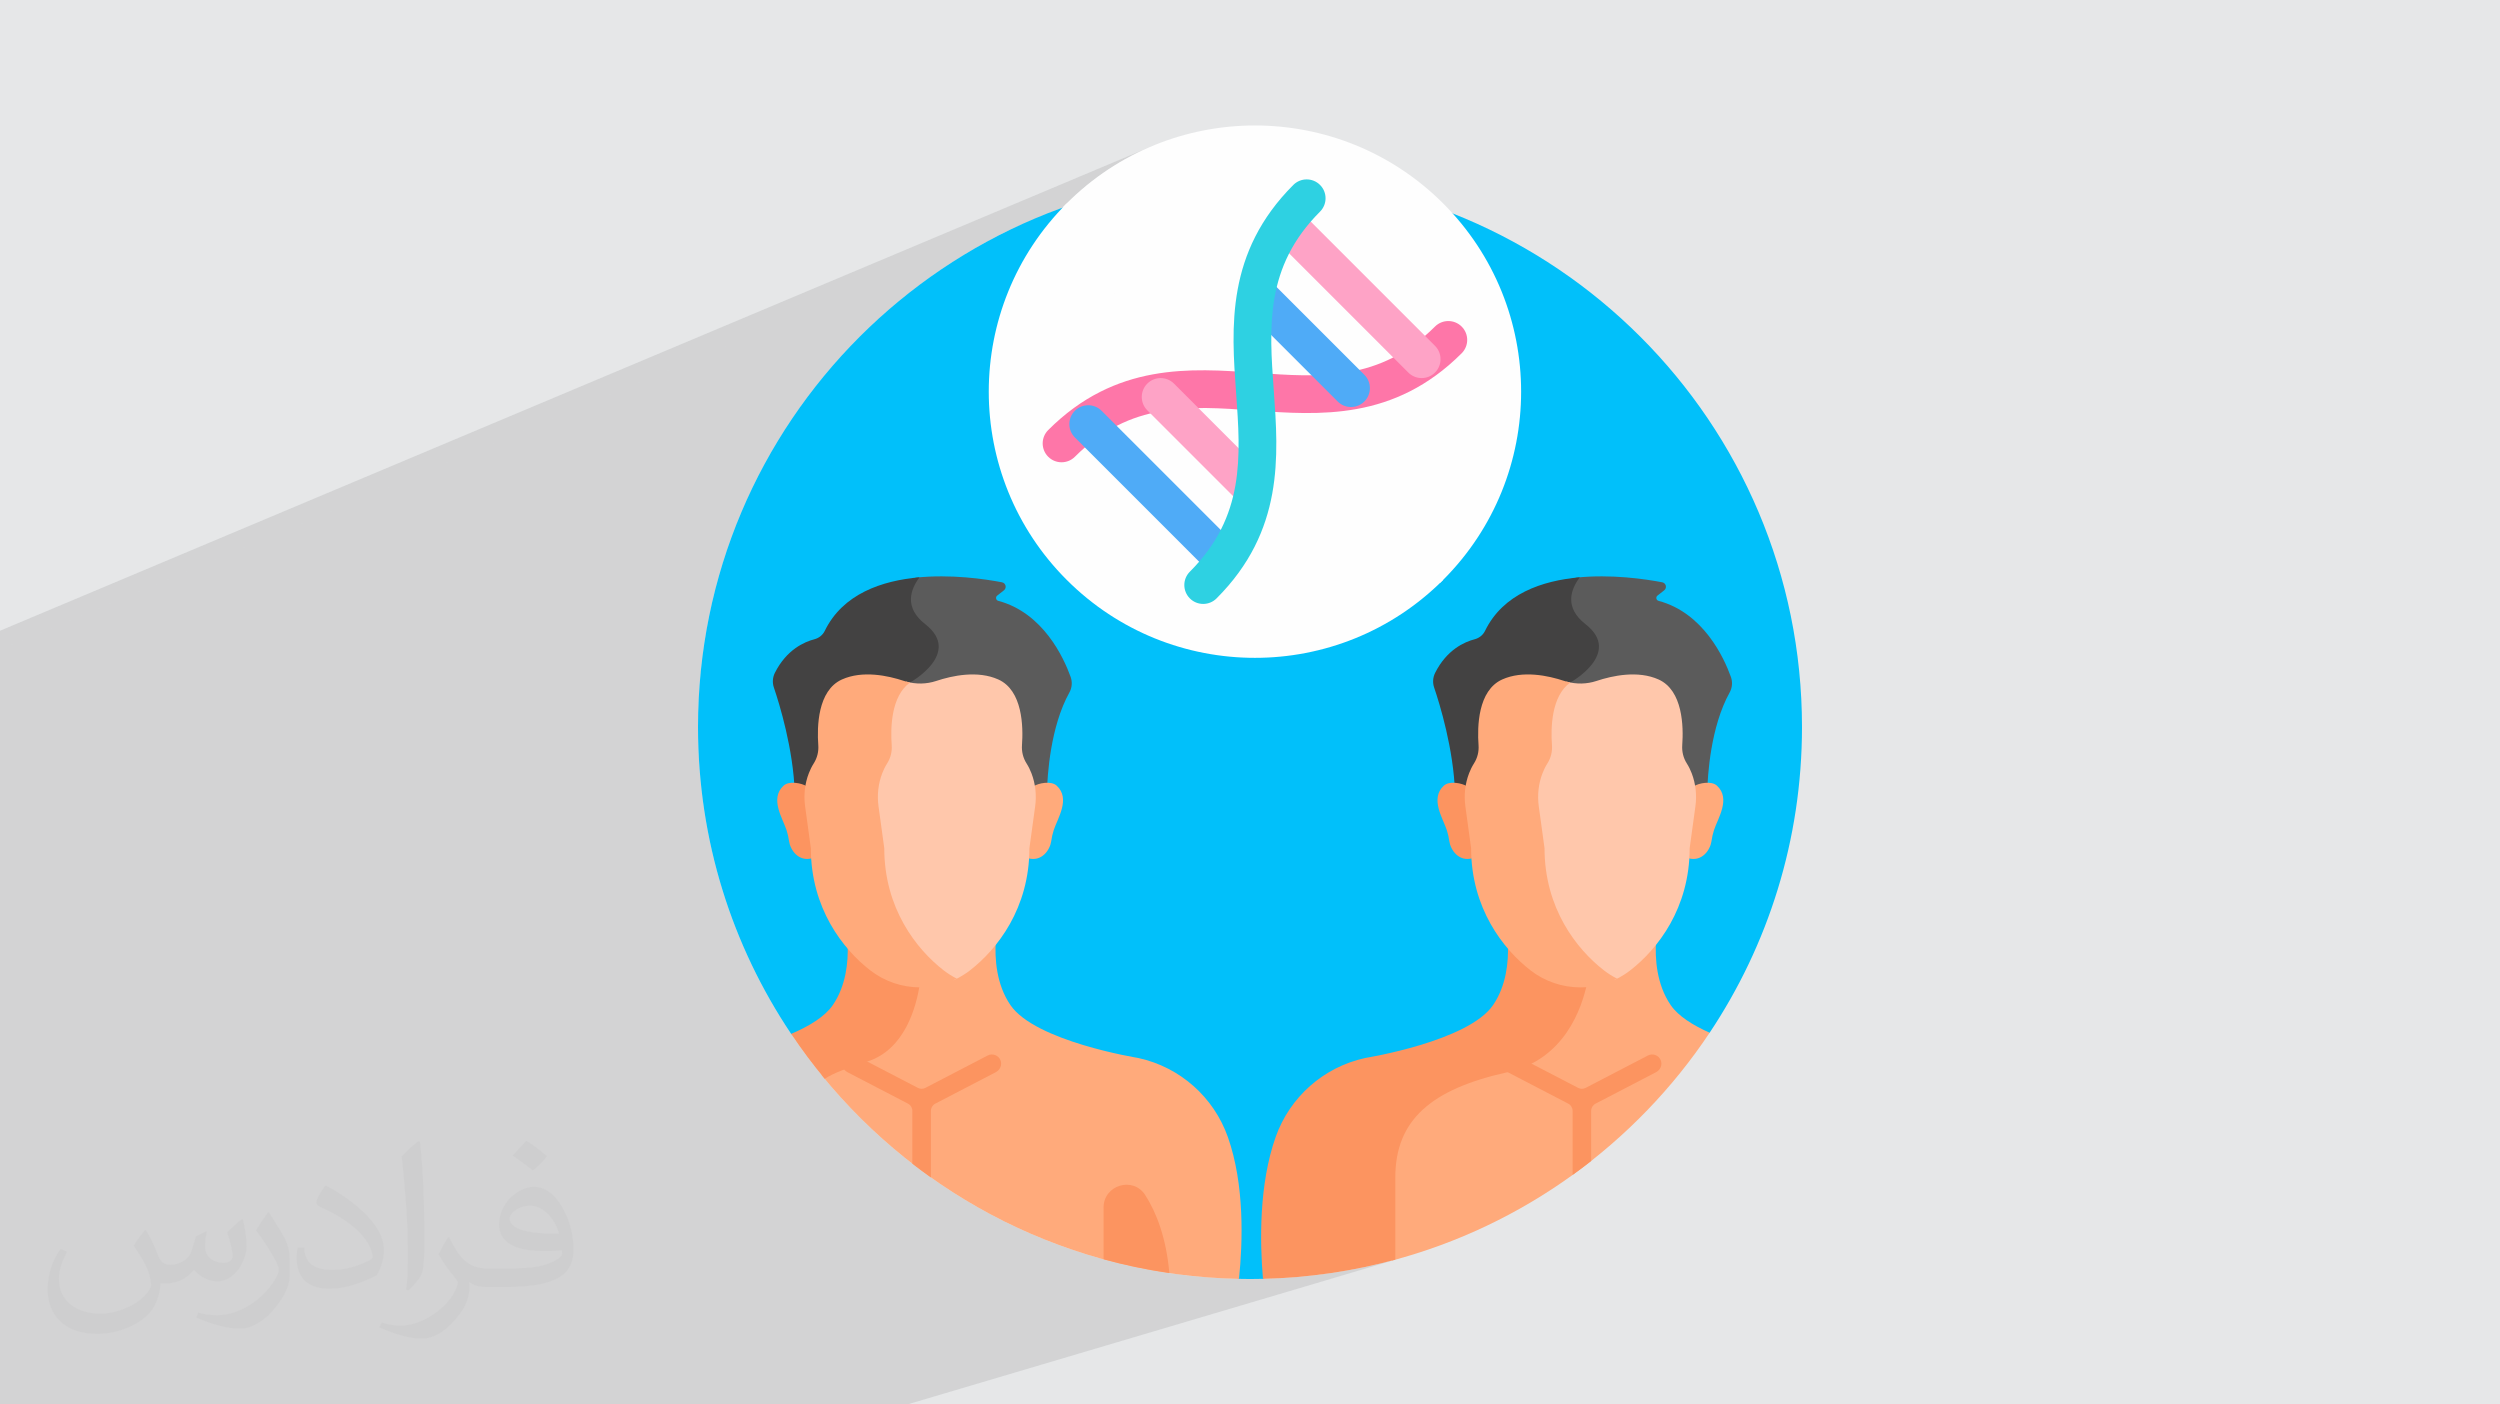<?xml version="1.0" encoding="UTF-8"?>
<!DOCTYPE svg PUBLIC "-//W3C//DTD SVG 1.0//EN" "http://www.w3.org/TR/2001/REC-SVG-20010904/DTD/svg10.dtd">
<!-- Creator: CorelDRAW -->
<svg xmlns="http://www.w3.org/2000/svg" xml:space="preserve" width="94.192mm" height="52.917mm" version="1.0" style="shape-rendering:geometricPrecision; text-rendering:geometricPrecision; image-rendering:optimizeQuality; fill-rule:evenodd; clip-rule:evenodd"
viewBox="0 0 9404.92 5283.66"
 xmlns:xlink="http://www.w3.org/1999/xlink"
 xmlns:xodm="http://www.corel.com/coreldraw/odm/2003">
 <defs>
  <style type="text/css">
   <![CDATA[
    .fil9 {fill:#FEFEFE;fill-rule:nonzero}
    .fil6 {fill:#5B5B5B;fill-rule:nonzero}
    .fil7 {fill:#434242;fill-rule:nonzero}
    .fil3 {fill:#01C0FA;fill-rule:nonzero}
    .fil13 {fill:#2ED1E2;fill-rule:nonzero}
    .fil12 {fill:#4FABF7;fill-rule:nonzero}
    .fil5 {fill:#FC9460;fill-rule:nonzero}
    .fil10 {fill:#FE76A8;fill-rule:nonzero}
    .fil11 {fill:#FEA3C6;fill-rule:nonzero}
    .fil4 {fill:#FFAA7B;fill-rule:nonzero}
    .fil8 {fill:#FFC7AB;fill-rule:nonzero}
    .fil2 {fill:#373435;fill-opacity:0.031}
    .fil1 {fill:#2B2A29;fill-opacity:0.102}
    .fil0 {fill:#E6E7E8}
   ]]>
  </style>
 </defs>
 <g id="Layer_x0020_1">
  <polygon class="fil0" points="-0,0 9404.92,0 9404.92,5283.66 -0,5283.66 "/>
  <path class="fil1" d="M620.5 5283.66l-620.5 0 0 -187.43 0 -0.01 0 -193.11 0 -1176.01 0 -1274.28 0 -2.03 0 -0.1 0 -0.19 0 -5.86 0 -0.1 0 -0.1 0 -0.09 0 -0.01 0 -71.53 4344.22 -1827.44 -44.83 19.47 -44.03 21.77 -43.14 24.06 -42.17 26.35 -41.09 28.65 -39.94 30.93 -38.69 33.22 -37.36 35.52 -0.01 0.01 -0.18 0.18 -0.19 0.19 -0.19 0.19 -1.42 1.43 -1.41 1.44 -1.41 1.44 -1.41 1.44 -1.39 1.44 -1.4 1.44 -1.4 1.45 -1.39 1.45 -0.19 0.19 -3.75 3.85 -181.26 75.79 -37.36 17.71 -69.9 36.45 -68.32 39.01 -66.67 41.48 -64.95 43.9 -63.18 46.25 -61.34 48.55 -59.44 50.77 -57.46 52.94 -55.45 55.05 -53.35 57.08 -51.2 59.06 -48.98 60.98 -46.7 62.82 -44.36 64.61 -41.95 66.34 -39.49 68.01 -36.94 69.59 -34.36 71.14 -31.7 72.62 -28.98 74.03 -26.2 75.38 -23.34 76.65 -20.44 77.89 -17.47 79.04 -14.43 80.14 -11.34 81.18 -8.17 82.16 -4.95 83.05 -1.67 83.9 0.38 39.97 1.13 39.78 1.87 39.59 2.61 39.39 3.33 39.19 4.05 38.98 4.77 38.76 5.48 38.54 6.19 38.31 6.88 38.06 7.57 37.83 8.25 37.57 8.93 37.31 9.6 37.05 10.25 36.78 10.91 36.5 11.56 36.23 12.2 35.93 12.83 35.63 13.46 35.33 14.09 35.02 14.7 34.7 15.31 34.37 15.91 34.04 16.5 33.71 17.09 33.35 17.66 33.01 18.24 32.64 18.81 32.28 19.37 31.91 19.92 31.53 20.47 31.14 7.39 10.95 7.46 10.9 7.53 10.85 7.59 10.8 7.66 10.75 7.73 10.69 7.79 10.65 7.86 10.59 7.93 10.54 7.99 10.49 8.06 10.44 8.12 10.38 8.18 10.34 8.25 10.27 8.31 10.23 8.37 10.16 0.05 -0.02 9.21 11.04 9.29 10.97 9.36 10.91 9.43 10.84 9.51 10.77 9.58 10.71 9.66 10.64 9.73 10.57 9.8 10.51 9.87 10.44 9.93 10.36 10 10.3 10.08 10.23 10.14 10.17 10.21 10.09 10.29 10.02 10.35 9.95 10.42 9.88 10.49 9.82 10.56 9.74 10.62 9.68 10.69 9.6 10.76 9.52 10.82 9.45 10.89 9.38 10.96 9.31 11.02 9.23 11.08 9.15 11.15 9.08 11.21 9 11.28 8.93 11.34 8.85 0 0.05 8.62 6.64 8.65 6.6 8.68 6.56 8.71 6.52 8.74 6.47 8.79 6.42 8.82 6.38 8.72 6.22 0.14 -0.04 30.99 21.58 31.4 21.03 31.8 20.47 32.2 19.9 32.58 19.33 32.96 18.75 33.34 18.16 33.7 17.56 34.05 16.95 34.41 16.36 34.76 15.75 35.09 15.11 35.42 14.49 35.75 13.85 36.06 13.2 36.36 12.55 36.66 11.9 36.96 11.22 37.25 10.55 37.52 9.89 37.8 9.19 38.07 8.5 38.33 7.8 38.58 7.09 38.83 6.38 39.07 5.65 39.29 4.92 39.52 4.19 39.74 3.44 39.96 2.7 35.56 1.72 1300.01 -389.67 0 0.06 -1299.85 389.62 4.43 0.21 40.29 1.18 0.06 -0.02 5.17 0.1 5.17 0.1 5.17 0.09 5.17 0.08 5.17 0.07 5.18 0.05 5.19 0.03 5.19 0.01 6.12 -0.01 6.11 -0.03 6.11 -0.06 6.11 -0.07 6.1 -0.09 6.09 -0.11 6.09 -0.12 6.08 -0.13 0.01 0 0.02 -0.01 15.68 -0.42 15.65 -0.54 15.62 -0.65 15.59 -0.77 15.56 -0.88 15.53 -1 15.5 -1.11 15.47 -1.22 15.43 -1.34 15.4 -1.45 15.37 -1.56 15.34 -1.68 15.3 -1.78 15.27 -1.9 15.23 -2.01 15.2 -2.11 15.16 -2.23 15.13 -2.34 15.09 -2.44 15.05 -2.55 15.02 -2.66 14.98 -2.77 14.94 -2.88 14.9 -2.98 14.87 -3.09 14.82 -3.19 14.79 -3.3 14.75 -3.4 14.71 -3.49 14.66 -3.61 14.63 -3.7 14.58 -3.81 0 0.03 5.22 -1.42 7.09 -1.92 0.38 -0.11 22.73 -6.33 22.62 -6.57 -1881.26 557.8 -1.7 0 -0.04 0 -0.6 0 -0.42 0 -0.09 0 -242.05 0 -0.02 0 -44.7 0 -41.25 0 -0.07 0 -47.21 0 -0.18 0 -2200.83 0 -0.4 0 -213 0 -0.14 0zm-620.5 -2839.3l4012.95 -1679.01 -4012.95 1679 0 0.01zm3168.27 2839.3l0.02 0"/>
  <path class="fil2" d="M548.54 4627.69c17.95,27.21 29.6,53.36 40.96,82.43 8.45,16.91 12.93,48.09 52.57,48.09 11.61,0 28.28,-3.42 43.06,-11.61 16.63,-8.73 29.32,-21.94 35.94,-42l15.85 -53.36 38.57 -19.02 2.64 2.64c-5.27,20.09 -6.59,39.36 -6.59,54.43 0,44.63 38.57,61.56 69.22,61.56 17.95,0 34.09,-8.73 34.09,-25.11 0,-21.13 -8.98,-57.06 -20.62,-89.29 17.95,-17.95 35.94,-35.94 56.53,-50.47l3.17 1.6c8.98,38.04 14,75.56 14,100.66 0,24.57 -10.83,51.79 -19.81,69.49 -18.49,34.87 -51.25,62.62 -90.87,62.62 -30.1,0 -63.65,-15.07 -86.66,-43.06l-1.32 0c-21.66,26.96 -55.22,51.25 -108.86,51.25l-16.63 0c-2.64,35.41 -10.29,60.49 -21.94,82.95 -31.95,62.34 -126.81,106.47 -216.1,106.47 -124.17,0 -186.51,-71.59 -186.51,-166.96 0,-58.91 19.27,-113.6 48.88,-152.42l24.29 10.04c-18.49,35.41 -30.91,68.68 -30.91,101.45 0,89.29 72.66,131.83 156.4,131.83 77.68,0 173.83,-49.41 191.28,-106.72 -6.59,-62.62 -30.1,-91.93 -66.04,-148.99 10.83,-19.02 24.83,-38.04 42.28,-58.38l3.17 0 0 0 0 0 -0.02 -0.09zm1432.13 -336.04c26.15,16.39 51.79,35.66 76.87,57.85 -14,19.81 -31.45,37.79 -53.11,53.64 -25.11,-20.34 -50.19,-37.79 -75.84,-56.27 17.42,-19.55 34.62,-38.29 52.04,-55.22l0 0 0 0 0 0 0 0 0 0 0.03 0zm13.47 244.11c-42.28,0 -76.87,27.75 -76.87,48.34 0,44.13 84.53,57.85 185.72,57.31 -12.68,-51.79 -57.06,-105.68 -108.86,-105.68l0.01 0.03zm-94.86 236.19c54.96,0 103.04,-1.6 139.74,-10.83 40.96,-10.29 75.56,-30.91 75.56,-45.17 0,-3.7 0,-8.19 -1.32,-11.89 -22.98,2.11 -49.41,2.11 -72.38,2.11 -74.49,0 -131.55,-16.91 -154.02,-58.66 -5.55,-11.61 -9.51,-24.57 -9.51,-39.36 0,-40.43 17.42,-79.79 48.09,-107 25.61,-22.45 53.89,-36.44 82.67,-36.44 52.04,0 93.51,41.75 122.57,107.54 15.85,35.94 26.68,77.4 26.68,129.72 0,34.87 -9.51,64.19 -31.17,85.85 -40.43,39.11 -114.92,53.89 -229.04,53.89l-51.79 0 0 0 -13.47 0c-28.28,0 -48.62,-5.02 -64.72,-17.42l-2.64 0c0.79,6.59 1.32,12.93 1.32,19.02 0,25.61 -8.45,58.38 -25.61,84.53 -50.72,75.3 -105.68,108.04 -153.24,108.04 -48.09,0 -107,-18.49 -160.11,-42.54l9.51 -18.49c17.17,7.13 40.96,11.89 73.7,11.89 85.85,0 198.66,-82.43 212.66,-163 -3.17,-6.59 -8.98,-15.32 -17.17,-24.57 -25.11,-29.85 -40.96,-54.68 -55.75,-80.83 12.68,-25.11 24.29,-45.17 35.13,-63.4l4.49 -0.53c36.72,74.77 69.99,117.55 144.23,117.55l11.61 0 0 0 53.89 0 0 0 0 0 0 0 0 0 0 0 0.09 0.01zm-371.98 79c6.34,-34.34 6.87,-72.91 6.87,-108.86l0 -53.36c0,-99.6 -12.68,-244.36 -22.98,-338.68 17.95,-19.27 43.06,-42 62.87,-57.31l5.81 1.6c13.47,118.62 16.63,256 16.63,383.06 0,33.3 -1.32,65.79 -4.49,89.55 -1.85,30.1 -19.27,52.83 -56.53,87.7l-8.19 -3.7zm-382.8 -157.19c1.85,46.77 24.83,83.49 105.15,83.49 49.93,0 92.19,-12.93 138.96,-35.13 8.45,-3.7 12.93,-8.73 12.93,-12.93 0,-29.32 -22.45,-68.15 -60.23,-103.55 -36.72,-33.3 -85.34,-62.62 -130.76,-82.18 -15.6,-6.59 -20.62,-13.47 -20.62,-20.09 0,-13.47 17.95,-41.75 32.77,-62.09l5.02 -0.53c52.04,27.21 110.17,67.64 153.24,112.53 39.11,41.47 63.4,83.49 63.4,129.19 0,33.81 -10.29,65.51 -26.96,95.11 -57.06,28.79 -117.83,50.72 -178.06,50.72 -73.17,0 -123.1,-34.34 -123.1,-114.92 0,-8.73 0,-22.19 3.17,-39.64l25.11 0 0 0 0 0 0 0 0 0 0 0 -0.02 0zm-132.37 -132.9l45.45 73.45c16.63,27.21 32.23,56.81 32.23,103.55l0 59.7c0,48.34 -30.91,100.13 -80.83,151.38 -39.11,34.62 -73.7,49.41 -105.68,49.41 -47.55,0 -101.98,-14.79 -164.85,-41.75l7.13 -18.49c19.81,5.27 42.79,9.77 71.06,9.77 90.36,-0.53 182.8,-66.57 225.08,-147.15 5.02,-9.26 6.87,-17.95 6.87,-24.04 0,-9.26 -5.02,-19.55 -8.98,-28.79 -22.98,-43.31 -48.62,-82.95 -76.87,-119.68 14.79,-23.25 29.6,-45.7 45.7,-67.9l3.7 0.53 0 0 0 0 0 0 0 0 0 0 -0.02 0.01z"/>
  <g id="_1625595751488">
   <path class="fil3" d="M2976.21 3889.49l1684.81 921.59c13.79,0.28 27.58,0.53 41.44,0.53 16.33,0 32.6,-0.25 48.83,-0.62l1680.38 -925.98c219.4,-329.25 347.37,-724.64 347.37,-1149.97 0,-1146.86 -929.71,-2076.57 -2076.58,-2076.57 -1146.85,0 -2076.57,929.7 -2076.57,2076.57 0,427.25 129.09,824.31 350.32,1154.44l0 0z"/>
   <path class="fil4" d="M6285.16 3781.15c-53.29,-77.84 -59.56,-174.72 -55.16,-243.57 -71.8,89.74 -158,155.11 -272.25,159.56 -20.46,95.47 -85.76,279.1 -288.61,323.93 -299.27,66.13 -432.71,192.16 -432.71,408.61l0 312.54c495.51,-131.49 918.28,-441.57 1195.23,-857.18 -63.05,-28.03 -118.19,-62.53 -146.5,-103.88z"/>
   <path class="fil5" d="M5945.4 3697.56c-113.74,0 -198.18,-58.31 -272.64,-145.54 2.59,67.52 -6.27,156.6 -55.92,229.12 -93.34,136.35 -478.07,198.43 -478.07,198.43 -1.29,0.28 -2.58,0.55 -3.86,0.83 -155.64,34.03 -282.79,146.73 -335.93,296.93 -63.37,179.17 -59.44,396.48 -47.72,533.65 171.94,-3.96 338.71,-28.89 497.86,-72.21 0,-102.82 0,-218.09 0,-309.11 0,-215.66 134.2,-332.44 422.74,-396.2 213.26,-47.13 279.3,-239.74 299.24,-337.06 -8.42,0.69 -16.95,1.15 -25.71,1.15l0.01 0.01z"/>
   <path class="fil6" d="M6511.63 2546.67c-25.93,-72.27 -103.34,-241.21 -272.2,-286.28 -8.99,-2.41 -11.37,-14.04 -4.05,-19.79l25.31 -19.89c11.46,-9.02 7.06,-27.32 -7.27,-30.08 -61.27,-11.81 -192.51,-31.71 -325.35,-17.44 -34.51,46.95 -56.21,113.63 22.54,174.88 141.03,109.68 -56.99,219.51 -56.99,219.51l-149.25 415.73 677.96 0.01c1.68,-68.36 13.08,-249.26 84.51,-378.14 9.94,-17.92 11.71,-39.21 4.79,-58.5l0 0z"/>
   <path class="fil7" d="M5907.55 2567.57c0,0 198.03,-109.81 57,-219.5 -79.59,-61.91 -56.59,-129.34 -21.46,-176.36 -142.01,12.58 -288.82,62.49 -356.51,201.68 -7.67,15.78 -22.13,27.13 -39.11,31.52 -37.39,9.68 -104.66,38.85 -148.51,126.27 -8.58,17.1 -10.03,36.92 -3.88,55.04 21.31,62.78 73.21,231.39 78.62,397.1l284.58 0 149.26 -415.75z"/>
   <path class="fil4" d="M6459.15 2955.68c-21.24,-19.47 -68.72,-9.6 -87.01,2.32 4,24.95 4.23,50.48 0.77,75.69l-21.59 157.21c0,12.67 -0.4,25.1 -1.14,37.32 52.64,15.88 83.95,-31.38 88.36,-63.81 1.91,-13.96 5,-27.71 9.31,-41.14 14.01,-43.72 64.51,-118.83 11.3,-167.59z"/>
   <path class="fil5" d="M5431.65 2955.68c21.24,-19.47 68.72,-9.6 87.01,2.32 -4,24.95 -4.23,50.48 -0.77,75.69l21.59 157.21c0,12.67 0.4,25.1 1.14,37.32 -52.64,15.88 -83.95,-31.38 -88.36,-63.81 -1.91,-13.96 -4.99,-27.71 -9.3,-41.14 -14.02,-43.72 -64.52,-118.83 -11.31,-167.59z"/>
   <path class="fil8" d="M6364.32 2909.42c-4.85,-12.67 -10.98,-25.51 -18.7,-37.61 -13.07,-20.5 -18.82,-44.76 -17.06,-68.94 5.03,-69.56 2.34,-205.6 -88.99,-246.69 -77.57,-34.91 -172.73,-14.7 -233.42,5.48 -36.6,12.17 -76.03,12.89 -113.05,2.44 -63.03,55.92 -64.49,170.43 -59.94,232.43 1.81,24.51 -4.23,49.03 -17.48,69.82 -7.64,11.98 -13.74,24.65 -18.63,37.2 -15.86,40.71 -20.47,84.87 -14.54,128.11l22.05 160.62c0,230.91 123.26,387.87 228.12,469.29 12.36,9.61 25.41,18.16 38.97,25.72 21.77,-9.84 42.45,-22.19 61.52,-36.99 102.64,-79.7 223.31,-233.36 223.31,-459.41l21.58 -157.21c5.77,-41.9 1.41,-84.7 -13.75,-124.25l0.01 0z"/>
   <path class="fil4" d="M6033.78 3650.3c-102.64,-79.7 -223.32,-233.36 -223.32,-459.41l-21.59 -157.24c-5.81,-42.33 -1.29,-85.56 14.23,-125.41 4.78,-12.29 10.76,-24.7 18.24,-36.42 12.97,-20.36 18.87,-44.36 17.11,-68.37 -4.69,-63.94 -2.92,-185.04 69.1,-235.87 -7.72,-1.55 -15.39,-3.41 -22.92,-5.93 -60.69,-20.18 -155.84,-40.38 -233.42,-5.48 -91.57,41.2 -94.03,177.91 -88.93,247.28 1.76,23.99 -4.15,48.01 -17.11,68.37 -7.48,11.72 -13.46,24.13 -18.24,36.42 -15.52,39.86 -20.04,83.08 -14.23,125.41l21.59 157.24c0,226.06 120.67,379.71 223.31,459.41 53.58,41.61 119.7,64.2 187.8,64.2 48.29,0 95.56,-11.41 138.08,-32.86 -17.44,-8.79 -34.12,-19.23 -49.7,-31.33l0 0z"/>
   <path class="fil9" d="M4154.62 1089.42c111.72,101 272.69,145.3 478.52,131.74l77.67 262.48 260.44 77.07c-13.03,52.84 -54.27,261.45 57.16,428.21 76.1,113.9 207.06,182.4 389.08,203.9 3.88,-3.76 7.79,-7.51 11.63,-11.34 391.06,-391.07 391.06,-1025.1 0,-1416.15 -391.06,-391.06 -1025.09,-391.06 -1416.15,0 -4.05,4.05 -8.01,8.17 -11.97,12.27 3.7,43.71 25.64,196.11 153.62,311.81l0 0z"/>
   <path class="fil9" d="M4012.97 2181.49c391.06,391.06 1025.09,391.06 1416.14,0 -608.28,-65.23 -442.42,-629.46 -442.42,-629.46l-265.65 -78.61 -78.61 -265.65c-616.69,46.02 -629.47,-442.42 -629.47,-442.42 -391.06,391.04 -391.06,1025.08 0.01,1416.14z"/>
   <path class="fil10" d="M3943.32 1718.27c-27.73,-27.74 -27.73,-72.7 0,-100.44 253.5,-253.5 534.71,-233.18 782.83,-215.25 238.92,17.26 464.59,33.57 672.16,-174.02 27.74,-27.73 72.71,-27.73 100.44,0 27.74,27.73 27.74,72.7 0,100.44 -253.49,253.5 -534.71,233.18 -782.83,215.25 -238.92,-17.26 -464.59,-33.57 -672.16,174.02 -27.74,27.73 -72.7,27.73 -100.44,0z"/>
   <path class="fil11" d="M5298 1401.5l-505.05 -505.06c-27.74,-27.74 -27.74,-72.71 0,-100.44 27.73,-27.73 72.7,-27.73 100.44,0l505.04 505.05c27.74,27.73 27.74,72.7 0,100.44 -27.72,27.74 -72.69,27.74 -100.43,0.01z"/>
   <path class="fil12" d="M4548.69 2150.8l-505.05 -505.04c-27.73,-27.74 -27.73,-72.71 0,-100.44 27.73,-27.74 72.7,-27.74 100.44,0l505.05 505.05c27.74,27.74 27.74,72.7 0,100.44 -27.75,27.74 -72.71,27.73 -100.44,-0.01z"/>
   <path class="fil11" d="M4657.58 1885.04l-341.48 -341.47c-27.73,-27.73 -27.73,-72.71 0,-100.44 27.74,-27.73 72.71,-27.73 100.44,0l341.48 341.48c27.73,27.73 27.73,72.69 0,100.43 -27.74,27.75 -72.71,27.74 -100.44,0z"/>
   <path class="fil12" d="M5032.24 1510.38l-341.48 -341.48c-27.73,-27.73 -27.73,-72.69 0,-100.44 27.73,-27.73 72.7,-27.73 100.44,0l341.47 341.48c27.74,27.73 27.74,72.7 0,100.44 -27.73,27.74 -72.7,27.73 -100.43,0z"/>
   <path class="fil13" d="M4476.19 2251.13c-27.73,-27.73 -27.73,-72.69 0,-100.44 207.59,-207.58 191.28,-433.24 174.02,-672.16 -17.92,-248.12 -38.24,-529.36 215.25,-782.83 27.73,-27.74 72.7,-27.74 100.44,0 27.73,27.73 27.73,72.7 0,100.44 -207.58,207.58 -191.28,433.24 -174.02,672.16 17.92,248.12 38.24,529.36 -215.25,782.83 -27.74,27.74 -72.7,27.74 -100.44,0z"/>
   <path class="fil5" d="M6247.78 3988.81c-7.84,-19.4 -30.42,-27.42 -48.53,-17.99l-234.23 121.76c-8.79,4.57 -19.24,4.57 -28.03,0l-234.23 -121.76c-18.1,-9.42 -40.67,-1.41 -48.52,17.98 -6.85,16.9 1.45,36.26 17.64,44.67l227.84 118.44c10.05,5.23 16.37,15.63 16.37,26.96l0 241.22c23.63,-17.05 46.97,-34.52 69.84,-52.52l0 -188.7c0,-11.33 6.3,-21.74 16.37,-26.96l227.81 -118.43c16.18,-8.42 24.49,-27.76 17.66,-44.67z"/>
   <path class="fil4" d="M4619.14 4277.34c-53.13,-150.2 -180.28,-262.9 -335.91,-296.92 -1.29,-0.28 -2.58,-0.56 -3.87,-0.83 0,0 -384.71,-62.08 -478.07,-198.44 -53.28,-77.84 -59.55,-174.72 -55.15,-243.57 -74.39,92.98 -164.13,159.98 -284.61,159.98 -3.94,0 -7.79,-0.24 -11.66,-0.37 -16.32,93.27 -62.87,237.16 -195.71,279.42 -82.11,26.12 -132.64,45.59 -163.71,67.38 372.64,458.36 936.78,754.71 1570.59,767.12 14.22,-137.18 21.5,-354.55 -41.89,-533.76l-0.01 0z"/>
   <path class="fil5" d="M3102.41 4058.59c31.32,-20.84 81.06,-39.86 160.22,-65.04 141.04,-44.85 184.78,-204.23 198.37,-296 -113.47,-0.19 -197.76,-58.42 -272.1,-145.52 2.59,67.53 -6.27,156.6 -55.92,229.12 -29.83,43.58 -89.47,79.55 -156.77,108.35 39.23,58.55 81.38,114.98 126.2,169.1l0 -0.01z"/>
   <path class="fil6" d="M4027.76 2546.67c-25.93,-72.27 -103.34,-241.21 -272.2,-286.28 -9,-2.41 -11.37,-14.04 -4.05,-19.79l25.31 -19.89c11.47,-9.02 7.06,-27.32 -7.27,-30.08 -61.27,-11.81 -192.51,-31.71 -325.35,-17.44 -34.52,46.95 -56.21,113.63 22.54,174.88 141.03,109.68 -56.99,219.51 -56.99,219.51l-149.26 415.73 677.97 0.01c1.69,-68.36 13.08,-249.26 84.51,-378.14 9.93,-17.92 11.71,-39.21 4.79,-58.5l0 0z"/>
   <path class="fil7" d="M3423.68 2567.57c0,0 198.02,-109.81 56.99,-219.5 -79.59,-61.91 -56.59,-129.34 -21.46,-176.36 -142.01,12.58 -288.81,62.49 -356.51,201.68 -7.67,15.78 -22.13,27.13 -39.11,31.52 -37.39,9.68 -104.65,38.85 -148.51,126.27 -8.58,17.1 -10.03,36.92 -3.88,55.04 21.31,62.78 73.21,231.39 78.63,397.1l284.58 0 149.26 -415.75z"/>
   <path class="fil4" d="M3975.28 2955.68c-21.24,-19.47 -68.73,-9.6 -87.02,2.32 4.01,24.95 4.24,50.48 0.78,75.69l-21.59 157.21c0,12.67 -0.4,25.1 -1.14,37.32 52.63,15.88 83.95,-31.38 88.36,-63.81 1.9,-13.96 4.99,-27.71 9.3,-41.14 14.01,-43.72 64.52,-118.83 11.31,-167.59z"/>
   <path class="fil5" d="M2947.78 2955.68c21.24,-19.47 68.72,-9.6 87.01,2.32 -4,24.95 -4.23,50.48 -0.77,75.69l21.59 157.21c0,12.67 0.4,25.1 1.14,37.32 -52.64,15.88 -83.95,-31.38 -88.37,-63.81 -1.9,-13.96 -4.99,-27.71 -9.3,-41.14 -14.01,-43.72 -64.51,-118.83 -11.3,-167.59z"/>
   <path class="fil8" d="M3880.46 2909.42c-4.86,-12.67 -10.98,-25.51 -18.7,-37.61 -13.07,-20.5 -18.82,-44.76 -17.07,-68.94 5.04,-69.56 2.35,-205.6 -88.98,-246.69 -77.57,-34.91 -172.74,-14.7 -233.42,5.48 -36.61,12.17 -76.04,12.89 -113.05,2.44 -63.03,55.92 -64.49,170.43 -59.94,232.43 1.81,24.51 -4.23,49.03 -17.48,69.82 -7.64,11.98 -13.75,24.65 -18.63,37.2 -15.86,40.71 -20.48,84.87 -14.54,128.11l22.05 160.62c0,230.91 123.26,387.87 228.11,469.29 12.37,9.61 25.42,18.16 38.98,25.72 21.77,-9.84 42.45,-22.19 61.51,-36.99 102.65,-79.7 223.32,-233.36 223.32,-459.41l21.58 -157.21c5.77,-41.9 1.41,-84.7 -13.75,-124.25l0.01 0z"/>
   <path class="fil4" d="M3549.9 3650.3c-102.63,-79.7 -223.31,-233.36 -223.31,-459.41l-21.59 -157.24c-5.81,-42.33 -1.29,-85.56 14.23,-125.41 4.78,-12.29 10.76,-24.7 18.24,-36.42 12.97,-20.36 18.87,-44.36 17.11,-68.37 -4.7,-63.94 -2.92,-185.04 69.1,-235.87 -7.72,-1.55 -15.39,-3.41 -22.92,-5.93 -60.69,-20.18 -155.84,-40.38 -233.42,-5.48 -91.58,41.2 -94.04,177.91 -88.94,247.28 1.77,23.99 -4.14,48.01 -17.1,68.37 -7.48,11.72 -13.47,24.13 -18.24,36.42 -15.53,39.86 -20.04,83.08 -14.23,125.41l21.59 157.24c0,226.06 120.68,379.71 223.32,459.41 53.57,41.61 119.69,64.2 187.79,64.2 48.29,0 95.56,-11.41 138.09,-32.86 -17.46,-8.79 -34.14,-19.23 -49.72,-31.33l0 0z"/>
   <path class="fil5" d="M3715.38 3970.82l-234.23 121.76c-8.78,4.57 -19.24,4.57 -28.02,0l-234.23 -121.76c-18.11,-9.42 -40.67,-1.41 -48.52,17.98 -6.85,16.9 1.45,36.26 17.63,44.67l227.84 118.44c10.06,5.23 16.37,15.63 16.37,26.96l0 198.89c22.94,17.75 46.17,35.12 69.84,51.91l0 -250.8c0,-11.33 6.31,-21.74 16.37,-26.96l227.82 -118.43c16.19,-8.42 24.5,-27.76 17.67,-44.66 -7.86,-19.4 -30.43,-27.42 -48.55,-18l0 0z"/>
   <path class="fil5" d="M4399.07 4789.29c-11.73,-133.37 -48.74,-227.73 -90.76,-293.54 -45.62,-71.44 -156.76,-37.73 -156.76,47.03l0 194.76c80.65,22.15 163.28,39.41 247.54,51.75l-0.01 0z"/>
  </g>
 </g>
</svg>

